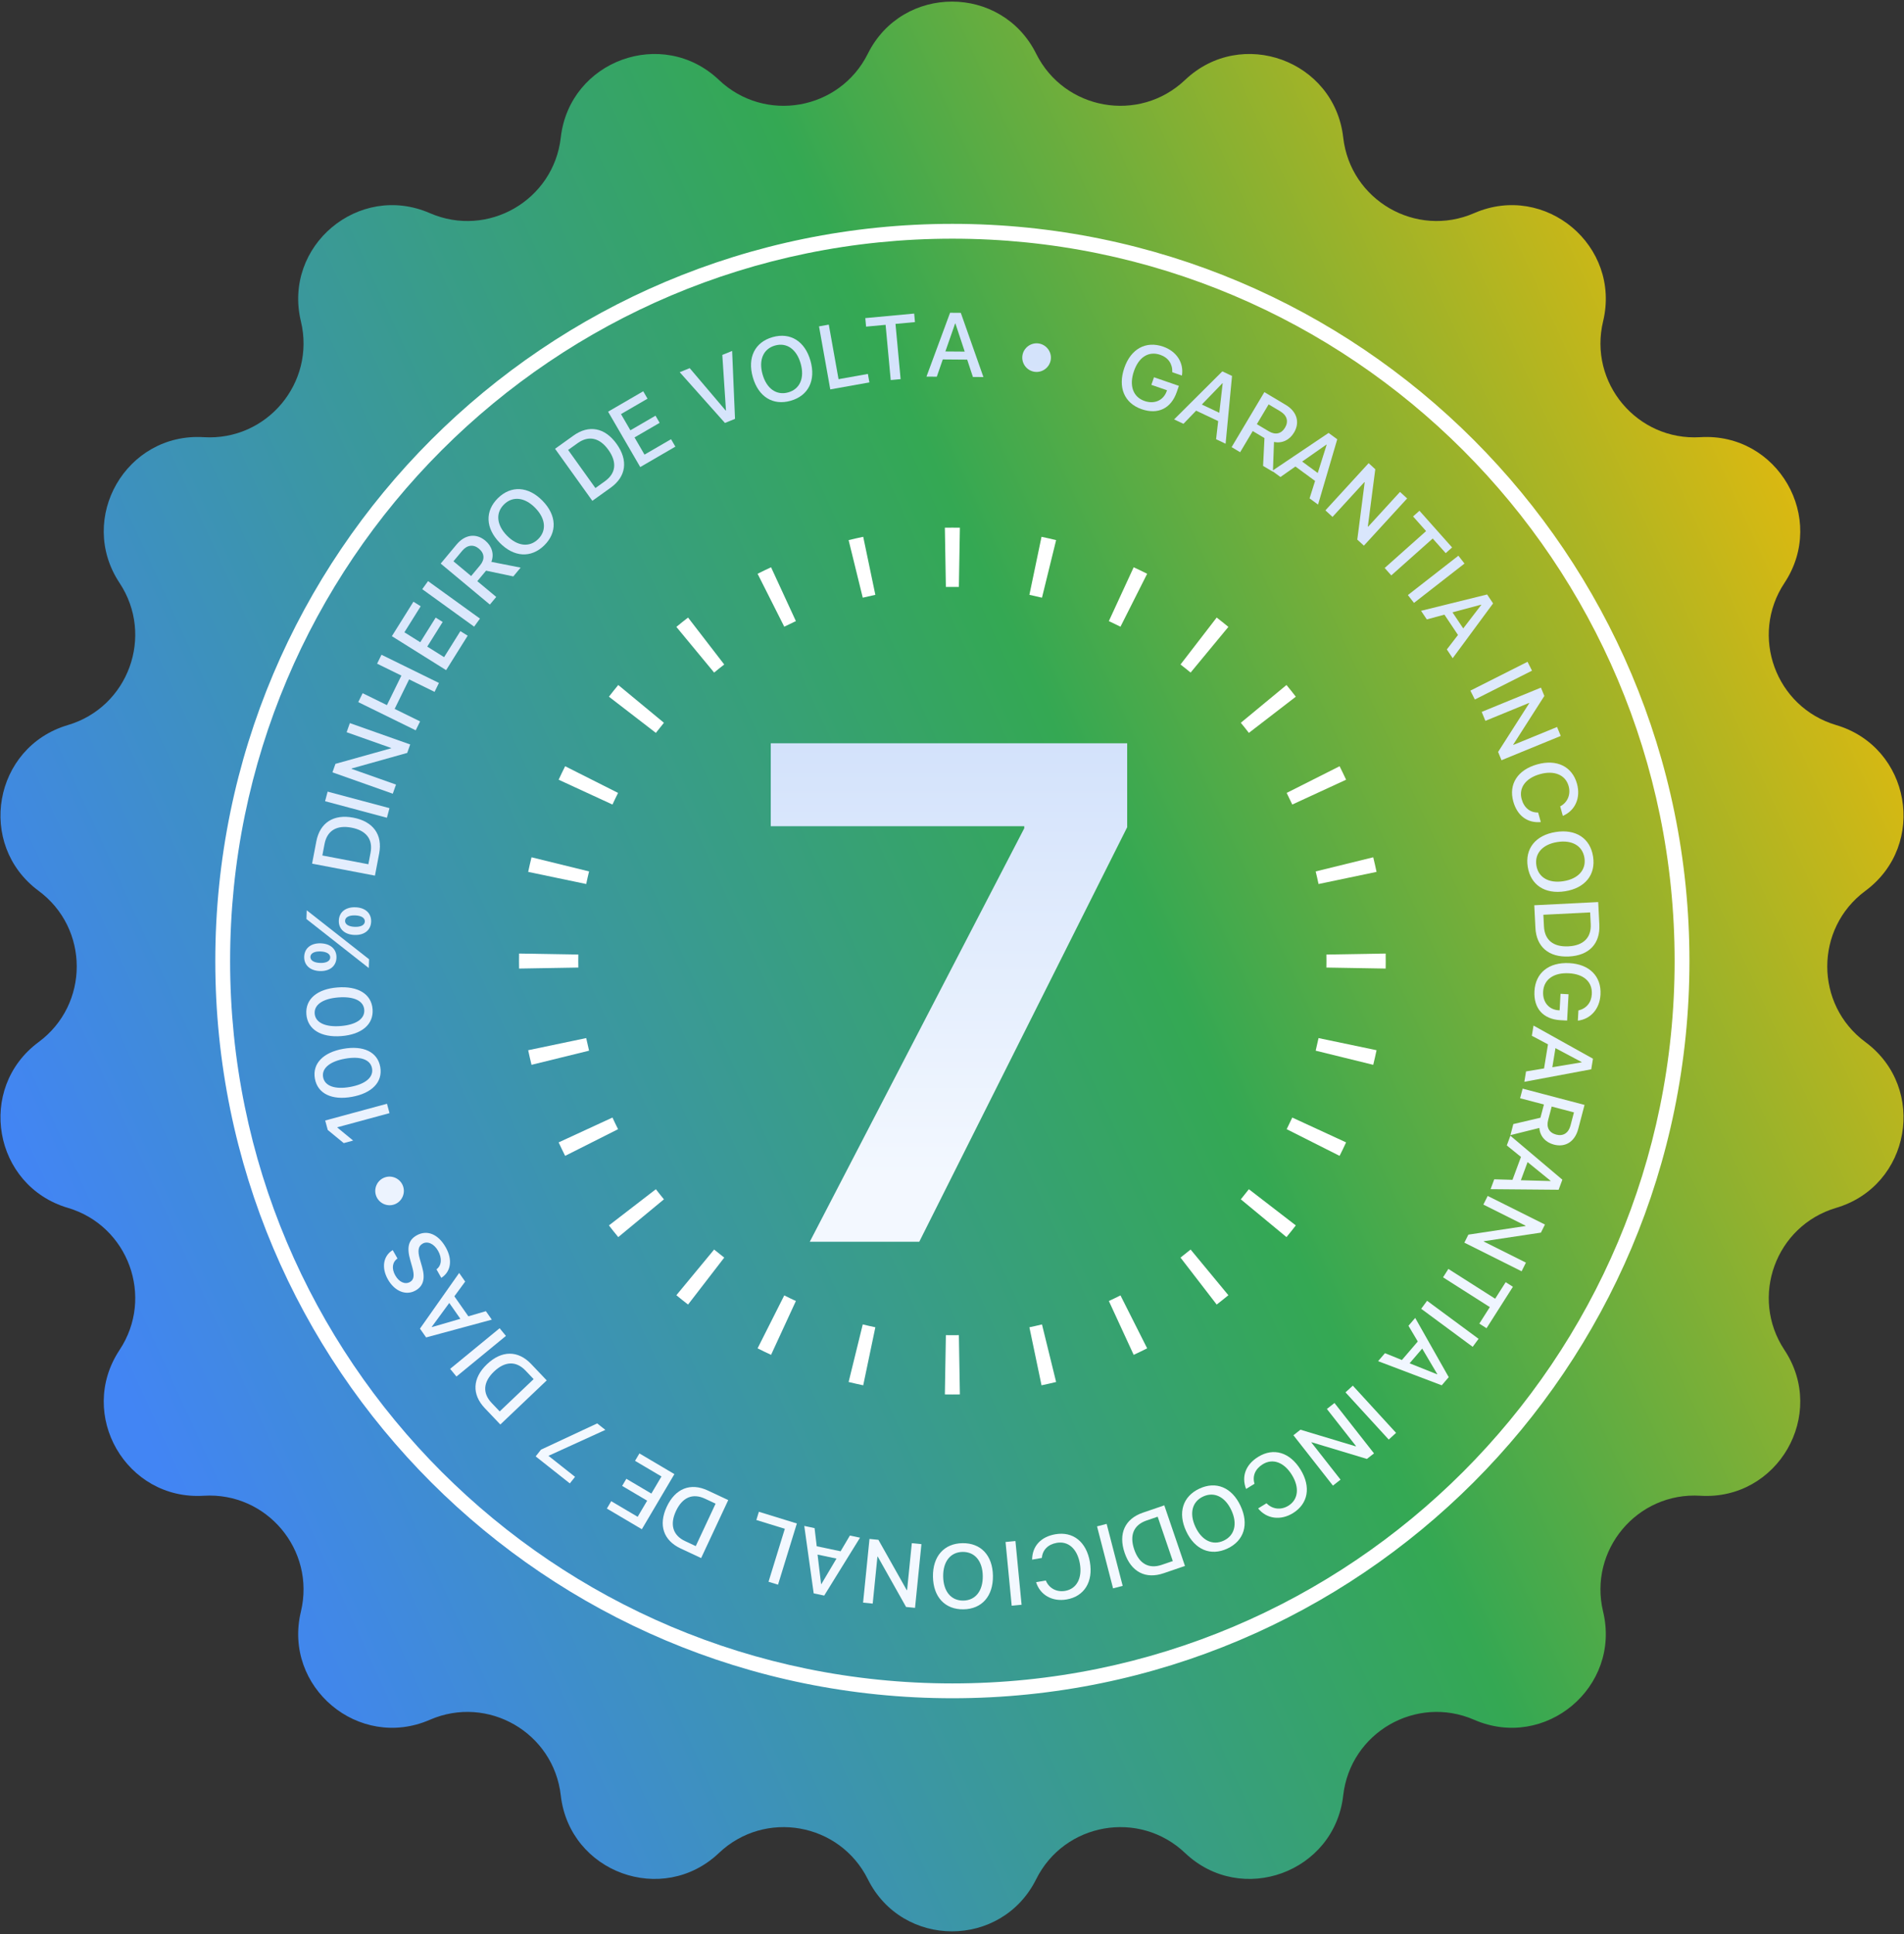 <svg xmlns="http://www.w3.org/2000/svg" width="256" height="260" viewBox="0 0 256 260" fill="none"><rect x="0" y="0" width="256" height="260" fill="#333333" stroke="none"/><path d="M116.685 7.218C121.338 -2.121 134.662 -2.121 139.315 7.218C143.105 14.825 153.172 16.6 159.335 10.748C166.902 3.564 179.423 8.121 180.601 18.488C181.561 26.933 190.413 32.044 198.206 28.653C207.774 24.49 217.981 33.054 215.542 43.199C213.556 51.463 220.127 59.293 228.61 58.772C239.024 58.132 245.686 69.672 239.925 78.371C235.232 85.457 238.728 95.062 246.878 97.474C256.883 100.434 259.197 113.557 250.808 119.761C243.974 124.814 243.974 135.036 250.808 140.089C259.197 146.294 256.883 159.416 246.878 162.376C238.728 164.788 235.232 174.393 239.925 181.479C245.686 190.178 239.024 201.718 228.61 201.078C220.127 200.557 213.556 208.387 215.542 216.651C217.981 226.796 207.774 235.361 198.206 231.197C190.413 227.806 181.561 232.917 180.601 241.362C179.423 251.729 166.902 256.286 159.335 249.102C153.172 243.25 143.105 245.025 139.315 252.632C134.662 261.971 121.338 261.971 116.685 252.632C112.894 245.025 102.828 243.25 96.665 249.102C89.098 256.286 76.577 251.729 75.399 241.362C74.439 232.917 65.587 227.806 57.794 231.197C48.226 235.361 38.019 226.796 40.458 216.651C42.444 208.387 35.873 200.557 27.39 201.078C16.976 201.718 10.314 190.178 16.075 181.479C20.768 174.393 17.272 164.788 9.122 162.376C-0.883 159.416 -3.197 146.294 5.192 140.089C12.026 135.036 12.026 124.814 5.192 119.761C-3.197 113.557 -0.883 100.434 9.122 97.474C17.272 95.062 20.768 85.457 16.075 78.371C10.314 69.672 16.976 58.132 27.39 58.772C35.873 59.293 42.444 51.463 40.458 43.2C38.019 33.054 48.226 24.49 57.794 28.653C65.587 32.044 74.439 26.933 75.399 18.488C76.577 8.121 89.098 3.564 96.665 10.748C102.828 16.6 112.894 14.825 116.685 7.218Z" fill="url(#paint0_linear_136_44)"></path><path fill-rule="evenodd" clip-rule="evenodd" d="M128.05 226.308C181.683 226.308 225.161 182.83 225.161 129.197C225.161 75.564 181.683 32.086 128.05 32.086C74.417 32.086 30.939 75.564 30.939 129.197C30.939 182.83 74.417 226.308 128.05 226.308ZM128.05 228.3C182.783 228.3 227.153 183.93 227.153 129.197C227.153 74.464 182.783 30.094 128.05 30.094C73.317 30.094 28.947 74.464 28.947 129.197C28.947 183.93 73.317 228.3 128.05 228.3Z" fill="white"></path><path fill-rule="evenodd" clip-rule="evenodd" d="M186.308 130.207L178.341 130.072C178.346 129.781 178.348 129.489 178.348 129.197C178.348 128.905 178.346 128.614 178.341 128.323L186.308 128.188C186.314 128.524 186.316 128.86 186.316 129.197C186.316 129.535 186.314 129.871 186.308 130.207ZM185.082 117.21C184.945 116.552 184.796 115.898 184.636 115.248L176.898 117.149C177.036 117.709 177.164 118.273 177.283 118.841L185.082 117.21ZM180.987 104.82L173.752 108.157C173.509 107.631 173.258 107.11 172.998 106.594L180.113 103.008C180.415 103.606 180.706 104.21 180.987 104.82ZM174.227 93.659L167.916 98.523C167.563 98.064 167.201 97.612 166.832 97.165L172.972 92.087C173.4 92.604 173.818 93.128 174.227 93.659ZM165.16 84.275L160.082 90.415C159.635 90.046 159.183 89.684 158.724 89.331L163.588 83.02C164.119 83.429 164.643 83.848 165.16 84.275ZM154.239 77.134L150.653 84.249C150.137 83.989 149.616 83.738 149.09 83.495L152.427 76.26C153.037 76.541 153.641 76.832 154.239 77.134ZM141.999 72.611L140.098 80.349C139.538 80.211 138.974 80.083 138.406 79.964L140.037 72.165C140.695 72.303 141.349 72.451 141.999 72.611ZM129.06 70.939L128.924 78.906C128.633 78.901 128.342 78.899 128.05 78.899C127.758 78.899 127.466 78.901 127.176 78.906L127.04 70.939C127.376 70.933 127.713 70.931 128.05 70.931C128.387 70.931 128.724 70.933 129.06 70.939ZM116.063 72.165L117.694 79.964C117.126 80.083 116.562 80.211 116.001 80.349L114.1 72.611C114.75 72.451 115.404 72.303 116.063 72.165ZM103.672 76.26L107.01 83.495C106.484 83.738 105.963 83.989 105.447 84.249L101.861 77.134C102.459 76.832 103.063 76.541 103.672 76.26ZM92.512 83.02L97.376 89.331C96.917 89.684 96.464 90.046 96.018 90.415L90.94 84.275C91.456 83.848 91.98 83.429 92.512 83.02ZM83.127 92.087L89.268 97.165C88.898 97.612 88.537 98.064 88.183 98.523L81.872 93.659C82.282 93.128 82.7 92.604 83.127 92.087ZM75.986 103.008L83.102 106.594C82.842 107.11 82.59 107.631 82.348 108.157L75.112 104.82C75.394 104.21 75.685 103.606 75.986 103.008ZM71.464 115.248L79.202 117.149C79.064 117.709 78.936 118.273 78.817 118.841L71.017 117.21C71.155 116.552 71.304 115.898 71.464 115.248ZM69.792 128.188C69.786 128.524 69.783 128.86 69.783 129.197C69.783 129.535 69.786 129.871 69.792 130.207L77.759 130.072C77.754 129.781 77.751 129.489 77.751 129.197C77.751 128.905 77.754 128.614 77.759 128.323L69.792 128.188ZM71.017 141.184L78.817 139.553C78.936 140.121 79.064 140.685 79.202 141.246L71.464 143.147C71.304 142.497 71.155 141.843 71.017 141.184ZM75.112 153.575L82.348 150.237C82.59 150.763 82.842 151.284 83.102 151.8L75.986 155.386C75.685 154.788 75.394 154.184 75.112 153.575ZM81.872 164.736L88.183 159.871C88.537 160.33 88.898 160.783 89.268 161.229L83.127 166.307C82.7 165.791 82.282 165.267 81.872 164.736ZM90.94 174.12C91.456 174.547 91.98 174.965 92.512 175.375L97.376 169.064C96.917 168.71 96.464 168.349 96.018 167.98L90.94 174.12ZM101.861 181.261L105.447 174.145C105.963 174.405 106.484 174.657 107.01 174.899L103.672 182.135C103.063 181.854 102.459 181.562 101.861 181.261ZM114.1 185.784L116.001 178.046C116.562 178.183 117.126 178.312 117.694 178.43L116.063 186.23C115.404 186.092 114.75 185.943 114.1 185.784ZM127.04 187.455L127.176 179.488C127.466 179.493 127.758 179.496 128.05 179.496C128.342 179.496 128.633 179.493 128.924 179.488L129.059 187.455C128.724 187.461 128.387 187.464 128.05 187.464C127.713 187.464 127.376 187.461 127.04 187.455ZM140.037 186.23C140.695 186.092 141.349 185.943 141.999 185.784L140.098 178.046C139.538 178.183 138.974 178.312 138.406 178.43L140.037 186.23ZM152.427 182.135L149.09 174.899C149.616 174.657 150.137 174.405 150.653 174.145L154.239 181.261C153.641 181.562 153.037 181.854 152.427 182.135ZM163.588 175.375L158.724 169.064C159.183 168.71 159.635 168.349 160.082 167.98L165.16 174.12C164.643 174.547 164.119 174.965 163.588 175.375ZM172.972 166.307C173.4 165.791 173.818 165.267 174.227 164.736L167.916 159.871C167.563 160.33 167.201 160.783 166.832 161.229L172.972 166.307ZM180.113 155.386L172.998 151.8C173.258 151.284 173.509 150.763 173.752 150.237L180.987 153.575C180.706 154.184 180.415 154.788 180.113 155.386ZM184.636 143.147L176.898 141.246C177.036 140.685 177.164 140.121 177.283 139.553L185.082 141.184C184.945 141.843 184.796 142.497 184.636 143.147Z" fill="white"></path><path d="M108.879 166.93L137.715 111.347V111.068H103.631V99.924H151.553V111.208L123.599 166.93H108.879Z" fill="url(#paint1_linear_136_44)"></path><path fill-rule="evenodd" clip-rule="evenodd" d="M130.042 48.346L130.811 50.678L132.225 50.689L129.184 42.057L127.741 42.046L124.567 50.63L125.957 50.641L126.762 48.32L130.042 48.346ZM127.11 47.249L128.422 43.483L128.457 43.483L129.71 47.269L127.11 47.249Z" fill="url(#paint2_linear_136_44)"></path><path d="M121.091 50.969L119.761 51.092L119.072 43.667L116.447 43.911L116.341 42.764L122.914 42.154L123.021 43.3L120.402 43.544L121.091 50.969Z" fill="url(#paint3_linear_136_44)"></path><path d="M116.894 51.408L116.69 50.269L112.745 50.974L111.434 43.64L110.119 43.875L111.634 52.349L116.894 51.408Z" fill="url(#paint4_linear_136_44)"></path><path fill-rule="evenodd" clip-rule="evenodd" d="M103.882 45.32C106.263 44.646 108.228 45.869 108.973 48.503C109.719 51.138 108.687 53.204 106.305 53.878C103.918 54.555 101.962 53.336 101.216 50.701C100.47 48.067 101.495 45.997 103.882 45.32ZM104.202 46.451C102.63 46.897 101.982 48.395 102.53 50.329C103.076 52.258 104.413 53.193 105.985 52.748C107.557 52.302 108.2 50.806 107.654 48.877C107.106 46.943 105.775 46.006 104.202 46.451Z" fill="url(#paint5_linear_136_44)"></path><path d="M97.471 56.859L98.825 56.31L98.438 47.178L97.117 47.714L97.608 55.181L97.575 55.195L92.734 49.491L91.391 50.036L97.471 56.859Z" fill="url(#paint6_linear_136_44)"></path><path d="M90.225 59.043L90.806 60.044L86.083 62.788L81.76 55.344L86.484 52.6L87.062 53.595L83.494 55.669L84.758 57.846L88.135 55.883L88.692 56.843L85.315 58.805L86.657 61.116L90.225 59.043Z" fill="url(#paint7_linear_136_44)"></path><path fill-rule="evenodd" clip-rule="evenodd" d="M77.099 58.562L74.631 60.331L79.643 67.329L82.11 65.561C84.195 64.067 84.491 61.888 82.907 59.677C81.327 57.47 79.179 57.072 77.099 58.562ZM80.055 65.61L76.388 60.488L77.668 59.571C79.146 58.512 80.623 58.833 81.804 60.482C82.988 62.136 82.818 63.63 81.335 64.693L80.055 65.61Z" fill="url(#paint8_linear_136_44)"></path><path fill-rule="evenodd" clip-rule="evenodd" d="M66.955 66.961C68.724 65.23 71.034 65.364 72.948 67.322C74.862 69.279 74.942 71.587 73.174 73.319C71.4 75.054 69.099 74.919 67.185 72.962C65.27 71.005 65.182 68.697 66.955 66.961ZM67.777 67.801C66.609 68.944 66.755 70.57 68.161 72.007C69.562 73.439 71.184 73.622 72.352 72.479C73.52 71.335 73.369 69.714 71.968 68.281C70.562 66.844 68.945 66.658 67.777 67.801Z" fill="url(#paint9_linear_136_44)"></path><path fill-rule="evenodd" clip-rule="evenodd" d="M66.72 80.248L64.177 78.129L65.352 76.717L69.018 77.489L70.002 76.306L66.066 75.534C66.468 74.502 66.141 73.422 65.247 72.677C64.014 71.65 62.52 71.842 61.386 73.203L59.253 75.765L65.865 81.275L66.72 80.248ZM63.347 77.438L60.969 75.456L62.145 74.045C62.805 73.252 63.655 73.144 64.393 73.759C65.149 74.389 65.206 75.206 64.546 75.999L63.347 77.438Z" fill="url(#paint10_linear_136_44)"></path><path d="M64.531 83.159L63.749 84.243L56.772 79.204L57.553 78.121L64.531 83.159Z" fill="url(#paint11_linear_136_44)"></path><path d="M62.881 85.459L61.901 84.844L59.711 88.344L57.446 86.925L59.519 83.614L58.579 83.025L56.506 86.337L54.373 85.001L56.563 81.502L55.587 80.891L52.689 85.523L59.983 90.09L62.881 85.459Z" fill="url(#paint12_linear_136_44)"></path><path d="M59.017 91.811L58.429 93.01L55.008 91.332L53.062 95.301L56.483 96.979L55.895 98.179L48.169 94.388L48.757 93.189L52.023 94.791L53.969 90.822L50.703 89.22L51.291 88.02L59.017 91.811Z" fill="url(#paint13_linear_136_44)"></path><path d="M52.811 106.7L53.244 105.474L47.268 103.359L47.286 103.308L54.751 101.217L55.153 100.081L47.04 97.209L46.606 98.435L52.588 100.553L52.572 100.598L45.102 102.687L44.698 103.828L52.811 106.7Z" fill="url(#paint14_linear_136_44)"></path><path d="M52.367 108.641L52.022 109.932L43.708 107.712L44.052 106.421L52.367 108.641Z" fill="url(#paint15_linear_136_44)"></path><path fill-rule="evenodd" clip-rule="evenodd" d="M42.529 113.119L41.961 116.102L50.414 117.714L50.982 114.732C51.463 112.212 50.176 110.43 47.504 109.92C44.839 109.412 43.009 110.605 42.529 113.119ZM49.528 116.185L43.342 115.005L43.636 113.458C43.977 111.67 45.269 110.884 47.26 111.264C49.258 111.645 50.164 112.845 49.822 114.638L49.528 116.185Z" fill="url(#paint16_linear_136_44)"></path><path fill-rule="evenodd" clip-rule="evenodd" d="M43.134 126.815C44.458 126.861 45.278 127.624 45.239 128.751C45.2 129.884 44.328 130.587 43.005 130.541C41.682 130.495 40.861 129.733 40.9 128.6C40.939 127.473 41.811 126.769 43.134 126.815ZM44.399 128.722C44.415 128.251 43.919 127.935 43.09 127.906C42.268 127.877 41.751 128.158 41.735 128.629C41.718 129.106 42.214 129.422 43.037 129.45C43.865 129.479 44.382 129.199 44.399 128.722Z" fill="url(#paint17_linear_136_44)"></path><path d="M49.624 128.957L49.583 130.137L41.201 123.549L41.242 122.374L49.624 128.957Z" fill="url(#paint18_linear_136_44)"></path><path fill-rule="evenodd" clip-rule="evenodd" d="M47.796 121.969C49.119 122.015 49.94 122.772 49.901 123.905C49.861 125.037 48.99 125.735 47.667 125.689C46.338 125.643 45.517 124.886 45.556 123.754C45.595 122.621 46.467 121.923 47.796 121.969ZM49.054 123.875C49.071 123.398 48.581 123.089 47.752 123.06C46.924 123.031 46.413 123.306 46.396 123.783C46.38 124.26 46.87 124.569 47.699 124.598C48.527 124.627 49.038 124.352 49.054 123.875Z" fill="url(#paint19_linear_136_44)"></path><path d="M209.829 137.15C207.501 137.024 206.188 135.573 206.314 133.243C206.447 130.783 208.251 129.328 211.008 129.477C213.718 129.623 215.326 131.258 215.193 133.706C215.09 135.618 213.88 137.004 212.149 137.209L212.223 135.839C213.306 135.575 213.965 134.769 214.026 133.649C214.115 132.005 212.965 130.951 210.947 130.841C208.892 130.73 207.569 131.68 207.48 133.318C207.405 134.712 208.246 135.726 209.549 135.814L209.698 135.822L209.818 133.6L210.896 133.659L210.704 137.197L209.829 137.15Z" fill="url(#paint20_linear_136_44)"></path><path fill-rule="evenodd" clip-rule="evenodd" d="M205.182 144.036L207.604 143.633L208.132 140.395L205.963 139.243L206.187 137.871L214.18 142.325L213.948 143.75L204.954 145.431L205.182 144.036ZM212.656 142.777L209.137 140.903L208.718 143.471L212.65 142.813L212.656 142.777Z" fill="url(#paint21_linear_136_44)"></path><path fill-rule="evenodd" clip-rule="evenodd" d="M204.385 147.64L207.586 148.482L207.119 150.259L203.472 151.113L203.081 152.602L206.974 151.633C207.047 152.738 207.801 153.578 208.926 153.873C210.477 154.281 211.75 153.475 212.2 151.761L213.048 148.536L204.725 146.348L204.385 147.64ZM208.63 148.756L211.624 149.543L211.157 151.32C210.894 152.318 210.17 152.776 209.241 152.531C208.29 152.281 207.892 151.566 208.154 150.568L208.63 148.756Z" fill="url(#paint22_linear_136_44)"></path><path fill-rule="evenodd" clip-rule="evenodd" d="M200.906 158.537L203.361 158.607L204.501 155.531L202.595 153.984L203.078 152.681L210.065 158.589L209.564 159.942L200.415 159.862L200.906 158.537ZM208.483 158.739L205.39 156.224L204.485 158.662L208.471 158.773L208.483 158.739Z" fill="url(#paint23_linear_136_44)"></path><path d="M200.026 160.774L199.445 161.937L205.116 164.772L205.092 164.82L197.427 165.977L196.888 167.055L204.586 170.902L205.167 169.739L199.491 166.902L199.513 166.859L207.183 165.705L207.724 164.621L200.026 160.774Z" fill="url(#paint24_linear_136_44)"></path><path d="M194.023 171.715L194.74 170.588L201.03 174.591L202.445 172.366L203.416 172.984L199.872 178.556L198.901 177.938L200.313 175.718L194.023 171.715Z" fill="url(#paint25_linear_136_44)"></path><path d="M191.878 174.868L191.085 175.943L198.007 181.058L198.8 179.983L191.878 174.868Z" fill="url(#paint26_linear_136_44)"></path><path fill-rule="evenodd" clip-rule="evenodd" d="M186.213 181.912L188.491 182.83L190.626 180.339L189.374 178.227L190.279 177.172L194.787 185.136L193.847 186.232L185.293 182.985L186.213 181.912ZM193.25 184.729L191.22 181.297L189.527 183.271L193.227 184.756L193.25 184.729Z" fill="url(#paint27_linear_136_44)"></path><path d="M181.892 186.277L180.907 187.18L186.721 193.527L187.706 192.624L181.892 186.277Z" fill="url(#paint28_linear_136_44)"></path><path d="M178.404 189.412L179.426 188.61L184.739 195.382L183.787 196.129L176.36 193.891L176.323 193.92L180.24 198.913L179.217 199.716L173.905 192.944L174.852 192.2L182.275 194.434L182.317 194.401L178.404 189.412Z" fill="url(#paint29_linear_136_44)"></path><path d="M174.865 197.566C173.427 195.229 171.233 194.577 169.176 195.844C167.49 196.882 166.89 198.478 167.542 200.164L168.675 199.467C168.359 198.442 168.763 197.471 169.784 196.843C171.129 196.014 172.649 196.57 173.702 198.282C174.747 199.979 174.556 201.602 173.226 202.422C172.23 203.035 171.07 202.902 170.288 202.088L169.161 202.782C170.295 204.192 172.178 204.441 173.839 203.418C175.885 202.157 176.294 199.887 174.865 197.566Z" fill="url(#paint30_linear_136_44)"></path><path fill-rule="evenodd" clip-rule="evenodd" d="M165.027 208.179C162.785 209.228 160.65 208.336 159.491 205.856C158.331 203.375 159.019 201.17 161.261 200.122C163.508 199.07 165.635 199.959 166.795 202.439C167.954 204.92 167.275 207.128 165.027 208.179ZM164.53 207.114C166.01 206.422 166.409 204.839 165.558 203.018C164.709 201.202 163.239 200.494 161.759 201.186C160.278 201.879 159.885 203.459 160.733 205.275C161.585 207.096 163.05 207.807 164.53 207.114Z" fill="url(#paint31_linear_136_44)"></path><path fill-rule="evenodd" clip-rule="evenodd" d="M156.451 211.497L159.324 210.516L156.544 202.369L153.672 203.35C151.245 204.179 150.333 206.179 151.211 208.754C152.088 211.322 154.03 212.324 156.451 211.497ZM155.654 203.896L157.688 209.858L156.198 210.367C154.477 210.955 153.155 210.221 152.5 208.301C151.843 206.376 152.437 204.994 154.164 204.405L155.654 203.896Z" fill="url(#paint32_linear_136_44)"></path><path d="M147.5 205.195L148.793 204.86L150.949 213.194L149.656 213.529L147.5 205.195Z" fill="url(#paint33_linear_136_44)"></path><path d="M146.537 209.962C146.064 207.259 144.266 205.841 141.887 206.257C139.937 206.599 138.789 207.859 138.772 209.667L140.082 209.438C140.168 208.369 140.902 207.617 142.083 207.41C143.64 207.138 144.845 208.217 145.192 210.197C145.535 212.16 144.757 213.598 143.218 213.867C142.067 214.069 141.038 213.516 140.613 212.47L139.308 212.698C139.841 214.428 141.499 215.355 143.419 215.019C145.787 214.605 147.007 212.647 146.537 209.962Z" fill="url(#paint34_linear_136_44)"></path><path d="M135.199 207.294L136.529 207.165L137.357 215.733L136.027 215.862L135.199 207.294Z" fill="url(#paint35_linear_136_44)"></path><path fill-rule="evenodd" clip-rule="evenodd" d="M125.441 211.96C125.483 214.698 127.066 216.385 129.541 216.347C132.021 216.309 133.545 214.573 133.503 211.835C133.461 209.097 131.884 207.415 129.403 207.454C126.929 207.492 125.399 209.222 125.441 211.96ZM132.137 211.856C132.169 213.866 131.156 215.147 129.523 215.172C127.889 215.197 126.844 213.949 126.813 211.938C126.782 209.934 127.788 208.654 129.422 208.629C131.055 208.603 132.107 209.852 132.137 211.856Z" fill="url(#paint36_linear_136_44)"></path><path d="M122.597 207.454L123.89 207.584L123.029 216.149L121.825 216.028L118.021 209.266L117.974 209.261L117.339 215.577L116.045 215.447L116.906 206.882L118.105 207.002L121.909 213.758L121.962 213.764L122.597 207.454Z" fill="url(#paint37_linear_136_44)"></path><path fill-rule="evenodd" clip-rule="evenodd" d="M109.812 207.868L109.521 205.429L108.138 205.137L109.405 214.201L110.817 214.499L115.631 206.716L114.271 206.429L113.021 208.544L109.812 207.868ZM112.468 209.524L110.435 212.955L110.4 212.948L109.923 208.988L112.468 209.524Z" fill="url(#paint38_linear_136_44)"></path><path d="M101.694 204.339L102.034 203.233L107.141 204.806L104.608 213.033L103.332 212.64L105.524 205.519L101.694 204.339Z" fill="url(#paint39_linear_136_44)"></path><path fill-rule="evenodd" clip-rule="evenodd" d="M91.52 208.17L94.27 209.457L97.915 201.659L95.166 200.373C92.843 199.286 90.799 200.095 89.647 202.559C88.498 205.018 89.203 207.086 91.52 208.17ZM96.215 202.141L93.548 207.848L92.121 207.18C90.474 206.41 90.03 204.964 90.889 203.127C91.751 201.284 93.136 200.701 94.789 201.474L96.215 202.141Z" fill="url(#paint40_linear_136_44)"></path><path d="M85.384 196.386L85.973 195.389L90.676 198.169L86.299 205.58L81.596 202.801L82.181 201.81L85.734 203.909L87.014 201.742L83.651 199.754L84.215 198.799L87.579 200.786L88.937 198.485L85.384 196.386Z" fill="url(#paint41_linear_136_44)"></path><path d="M73.774 195.697L81.392 192.224L80.293 191.354L72.74 194.879L72.023 195.787L76.617 199.42L77.316 198.536L73.756 195.72L73.774 195.697Z" fill="url(#paint42_linear_136_44)"></path><path fill-rule="evenodd" clip-rule="evenodd" d="M67.271 191.501L65.18 189.3C63.417 187.445 63.515 185.262 65.482 183.392C67.453 181.518 69.651 181.511 71.418 183.37L73.509 185.571L67.271 191.501ZM67.185 189.74L71.75 185.4L70.665 184.258C69.408 182.935 67.906 182.973 66.431 184.374C64.962 185.771 64.847 187.279 66.1 188.598L67.185 189.74Z" fill="url(#paint43_linear_136_44)"></path><path d="M68.023 179.591L67.176 178.558L60.524 184.019L61.371 185.052L68.023 179.591Z" fill="url(#paint44_linear_136_44)"></path><path fill-rule="evenodd" clip-rule="evenodd" d="M62.545 172.287L61.091 174.267L62.972 176.955L65.329 176.266L66.126 177.405L57.294 179.794L56.466 178.611L61.735 171.129L62.545 172.287ZM58.069 178.406L61.898 177.292L60.407 175.161L58.049 178.377L58.069 178.406Z" fill="url(#paint45_linear_136_44)"></path><path d="M58.686 170.64L59.335 171.787C60.648 170.947 60.87 169.341 59.93 167.68C58.925 165.904 57.416 165.285 56.015 166.078C54.92 166.699 54.664 167.687 55.17 169.429L55.435 170.369C55.743 171.47 55.655 172.041 55.126 172.341C54.461 172.717 53.655 172.358 53.144 171.455C52.633 170.551 52.734 169.678 53.443 169.187L52.803 168.055C51.531 168.824 51.258 170.411 52.154 171.994C53.059 173.593 54.584 174.217 55.876 173.485C56.919 172.895 57.202 171.892 56.755 170.328L56.439 169.225C56.128 168.119 56.244 167.512 56.825 167.183C57.495 166.804 58.367 167.207 58.902 168.152C59.46 169.139 59.381 170.136 58.686 170.64Z" fill="url(#paint46_linear_136_44)"></path><path d="M54.16 159.376C54.556 160.355 54.082 161.487 53.098 161.886C52.12 162.283 50.992 161.801 50.595 160.822C50.198 159.844 50.673 158.712 51.651 158.315C52.635 157.916 53.763 158.398 54.16 159.376Z" fill="url(#paint47_linear_136_44)"></path><path d="M45.343 151.547L52.371 149.642L52.029 148.381L43.724 150.633L44.068 151.905L46.215 153.672L47.481 153.329L45.351 151.576L45.343 151.547Z" fill="url(#paint48_linear_136_44)"></path><path fill-rule="evenodd" clip-rule="evenodd" d="M51.127 143.432C51.49 145.464 50.003 146.972 47.303 147.455C44.62 147.935 42.7 147.024 42.339 145.004C41.977 142.978 43.459 141.477 46.142 140.997C48.842 140.514 50.764 141.4 51.127 143.432ZM50.023 143.629C49.807 142.42 48.434 141.956 46.385 142.323C44.365 142.684 43.228 143.609 43.443 144.807C43.657 146.005 45.051 146.483 47.064 146.122C49.107 145.757 50.24 144.839 50.023 143.629Z" fill="url(#paint49_linear_136_44)"></path><path fill-rule="evenodd" clip-rule="evenodd" d="M45.888 139.286C48.623 139.074 50.253 137.722 50.094 135.664C49.935 133.606 48.111 132.532 45.376 132.744C42.659 132.954 41.035 134.3 41.193 136.352C41.351 138.398 43.171 139.496 45.888 139.286ZM45.486 134.087C47.561 133.927 48.882 134.525 48.976 135.75C49.071 136.975 47.853 137.776 45.784 137.936C43.744 138.093 42.405 137.479 42.311 136.266C42.217 135.052 43.441 134.246 45.486 134.087Z" fill="url(#paint50_linear_136_44)"></path><path d="M139.101 49.982C138.056 49.832 137.317 48.852 137.468 47.801C137.617 46.756 138.602 46.023 139.647 46.173C140.692 46.323 141.431 47.303 141.281 48.348C141.13 49.399 140.146 50.132 139.101 49.982Z" fill="url(#paint51_linear_136_44)"></path><path d="M153.498 55.009C155.702 55.771 157.458 54.907 158.22 52.702L158.506 51.873L155.158 50.716L154.805 51.737L156.908 52.464L156.859 52.605C156.416 53.834 155.21 54.364 153.891 53.908C152.341 53.372 151.792 51.838 152.464 49.893C153.124 47.981 154.453 47.166 156.009 47.703C157.069 48.07 157.663 48.925 157.619 50.039L158.915 50.488C159.194 48.766 158.194 47.222 156.385 46.596C154.068 45.796 152.055 46.892 151.169 49.458C150.268 52.069 151.17 54.205 153.498 55.009Z" fill="url(#paint52_linear_136_44)"></path><path fill-rule="evenodd" clip-rule="evenodd" d="M163.509 59.048L163.79 56.608L160.824 55.207L159.119 56.975L157.863 56.382L164.347 49.924L165.652 50.541L164.787 59.652L163.509 59.048ZM164.361 51.514L161.59 54.382L163.941 55.492L164.394 51.53L164.361 51.514Z" fill="url(#paint53_linear_136_44)"></path><path fill-rule="evenodd" clip-rule="evenodd" d="M166.742 60.794L168.435 57.95L170.013 58.89L169.826 62.632L171.148 63.42L171.149 63.384L172.162 64.126L174.172 62.715L176.817 64.655L176.077 66.997L177.217 67.833L179.798 59.053L178.634 58.199L171.155 63.228L171.294 59.41C172.375 59.645 173.39 59.153 173.986 58.153C174.807 56.775 174.384 55.328 172.862 54.422L169.998 52.715L165.594 60.11L166.742 60.794ZM168.988 57.022L170.572 54.362L172.15 55.303C173.036 55.831 173.275 56.654 172.784 57.479C172.28 58.325 171.483 58.509 170.597 57.981L168.988 57.022ZM178.346 59.763L175.08 62.05L177.177 63.588L178.375 59.784L178.346 59.763Z" fill="url(#paint54_linear_136_44)"></path><path d="M178.205 68.61L179.164 69.489L183.446 64.814L183.486 64.85L182.492 72.54L183.38 73.354L189.194 67.008L188.235 66.129L183.949 70.809L183.913 70.776L184.912 63.082L184.019 62.264L178.205 68.61Z" fill="url(#paint55_linear_136_44)"></path><path d="M187.064 77.353L186.175 76.355L191.744 71.397L189.992 69.428L190.851 68.662L195.24 73.595L194.381 74.361L192.632 72.395L187.064 77.353Z" fill="url(#paint56_linear_136_44)"></path><path d="M189.296 79.997L190.117 81.051L196.906 75.761L196.085 74.707L189.296 79.997Z" fill="url(#paint57_linear_136_44)"></path><path fill-rule="evenodd" clip-rule="evenodd" d="M194.534 87.307L196.032 85.361L194.21 82.632L191.839 83.269L191.067 82.113L199.95 79.918L200.751 81.118L195.319 88.483L194.534 87.307ZM199.143 81.288L195.292 82.318L196.736 84.481L199.163 81.318L199.143 81.288Z" fill="url(#paint58_linear_136_44)"></path><path d="M197.698 92.844L198.3 94.037L205.984 90.161L205.382 88.968L197.698 92.844Z" fill="url(#paint59_linear_136_44)"></path><path d="M199.715 96.906L199.222 95.702L207.185 92.438L207.644 93.559L203.464 100.094L203.482 100.139L209.353 97.732L209.846 98.935L201.883 102.199L201.427 101.084L205.601 94.551L205.581 94.501L199.715 96.906Z" fill="url(#paint60_linear_136_44)"></path><path d="M206.692 102.755C204.05 103.492 202.818 105.422 203.467 107.749C203.999 109.657 205.367 110.675 207.167 110.513L206.809 109.231C205.738 109.252 204.917 108.596 204.595 107.441C204.17 105.918 205.124 104.611 207.059 104.07C208.978 103.535 210.486 104.167 210.906 105.672C211.22 106.798 210.772 107.877 209.773 108.404L210.129 109.679C211.797 108.978 212.556 107.237 212.031 105.358C211.385 103.042 209.317 102.022 206.692 102.755Z" fill="url(#paint61_linear_136_44)"></path><path fill-rule="evenodd" clip-rule="evenodd" d="M214.193 115.133C214.582 117.578 213.137 119.385 210.433 119.815C207.73 120.246 205.801 118.976 205.412 116.531C205.022 114.08 206.463 112.28 209.166 111.85C211.869 111.419 213.803 112.682 214.193 115.133ZM213.033 115.318C212.776 113.703 211.365 112.883 209.381 113.199C207.402 113.514 206.315 114.732 206.572 116.346C206.829 117.961 208.239 118.775 210.218 118.46C212.202 118.144 213.29 116.932 213.033 115.318Z" fill="url(#paint62_linear_136_44)"></path><path fill-rule="evenodd" clip-rule="evenodd" d="M215.037 124.298L214.884 121.266L206.29 121.697L206.442 124.73C206.571 127.292 208.242 128.719 210.958 128.583C213.668 128.447 215.165 126.854 215.037 124.298ZM207.512 122.974L213.802 122.658L213.881 124.231C213.972 126.048 212.903 127.117 210.878 127.219C208.847 127.321 207.683 126.37 207.591 124.547L207.512 122.974Z" fill="url(#paint63_linear_136_44)"></path><defs><linearGradient id="paint0_linear_136_44" x1="0.062" y1="150.611" x2="249.919" y2="36.244" gradientUnits="userSpaceOnUse"><stop stop-color="#4285F4"></stop><stop offset="0.549" stop-color="#34A853"></stop><stop offset="1" stop-color="#FBBC04"></stop></linearGradient><linearGradient id="paint1_linear_136_44" x1="127.592" y1="99.924" x2="127.592" y2="166.93" gradientUnits="userSpaceOnUse"><stop stop-color="#D3E2FB"></stop><stop offset="0.87" stop-color="#F3F8FF"></stop></linearGradient><linearGradient id="paint2_linear_136_44" x1="128.05" y1="42.046" x2="128.05" y2="216.348" gradientUnits="userSpaceOnUse"><stop stop-color="#D3E2FB"></stop><stop offset="0.87" stop-color="#F3F8FF"></stop></linearGradient><linearGradient id="paint3_linear_136_44" x1="128.05" y1="42.046" x2="128.05" y2="216.348" gradientUnits="userSpaceOnUse"><stop stop-color="#D3E2FB"></stop><stop offset="0.87" stop-color="#F3F8FF"></stop></linearGradient><linearGradient id="paint4_linear_136_44" x1="128.05" y1="42.046" x2="128.05" y2="216.348" gradientUnits="userSpaceOnUse"><stop stop-color="#D3E2FB"></stop><stop offset="0.87" stop-color="#F3F8FF"></stop></linearGradient><linearGradient id="paint5_linear_136_44" x1="128.05" y1="42.046" x2="128.05" y2="216.348" gradientUnits="userSpaceOnUse"><stop stop-color="#D3E2FB"></stop><stop offset="0.87" stop-color="#F3F8FF"></stop></linearGradient><linearGradient id="paint6_linear_136_44" x1="128.05" y1="42.046" x2="128.05" y2="216.348" gradientUnits="userSpaceOnUse"><stop stop-color="#D3E2FB"></stop><stop offset="0.87" stop-color="#F3F8FF"></stop></linearGradient><linearGradient id="paint7_linear_136_44" x1="128.05" y1="42.046" x2="128.05" y2="216.348" gradientUnits="userSpaceOnUse"><stop stop-color="#D3E2FB"></stop><stop offset="0.87" stop-color="#F3F8FF"></stop></linearGradient><linearGradient id="paint8_linear_136_44" x1="128.05" y1="42.046" x2="128.05" y2="216.348" gradientUnits="userSpaceOnUse"><stop stop-color="#D3E2FB"></stop><stop offset="0.87" stop-color="#F3F8FF"></stop></linearGradient><linearGradient id="paint9_linear_136_44" x1="128.05" y1="42.046" x2="128.05" y2="216.348" gradientUnits="userSpaceOnUse"><stop stop-color="#D3E2FB"></stop><stop offset="0.87" stop-color="#F3F8FF"></stop></linearGradient><linearGradient id="paint10_linear_136_44" x1="128.05" y1="42.046" x2="128.05" y2="216.348" gradientUnits="userSpaceOnUse"><stop stop-color="#D3E2FB"></stop><stop offset="0.87" stop-color="#F3F8FF"></stop></linearGradient><linearGradient id="paint11_linear_136_44" x1="128.05" y1="42.046" x2="128.05" y2="216.348" gradientUnits="userSpaceOnUse"><stop stop-color="#D3E2FB"></stop><stop offset="0.87" stop-color="#F3F8FF"></stop></linearGradient><linearGradient id="paint12_linear_136_44" x1="128.05" y1="42.046" x2="128.05" y2="216.348" gradientUnits="userSpaceOnUse"><stop stop-color="#D3E2FB"></stop><stop offset="0.87" stop-color="#F3F8FF"></stop></linearGradient><linearGradient id="paint13_linear_136_44" x1="128.05" y1="42.046" x2="128.05" y2="216.348" gradientUnits="userSpaceOnUse"><stop stop-color="#D3E2FB"></stop><stop offset="0.87" stop-color="#F3F8FF"></stop></linearGradient><linearGradient id="paint14_linear_136_44" x1="128.05" y1="42.046" x2="128.05" y2="216.348" gradientUnits="userSpaceOnUse"><stop stop-color="#D3E2FB"></stop><stop offset="0.87" stop-color="#F3F8FF"></stop></linearGradient><linearGradient id="paint15_linear_136_44" x1="128.05" y1="42.046" x2="128.05" y2="216.348" gradientUnits="userSpaceOnUse"><stop stop-color="#D3E2FB"></stop><stop offset="0.87" stop-color="#F3F8FF"></stop></linearGradient><linearGradient id="paint16_linear_136_44" x1="128.05" y1="42.046" x2="128.05" y2="216.348" gradientUnits="userSpaceOnUse"><stop stop-color="#D3E2FB"></stop><stop offset="0.87" stop-color="#F3F8FF"></stop></linearGradient><linearGradient id="paint17_linear_136_44" x1="128.05" y1="42.046" x2="128.05" y2="216.348" gradientUnits="userSpaceOnUse"><stop stop-color="#D3E2FB"></stop><stop offset="0.87" stop-color="#F3F8FF"></stop></linearGradient><linearGradient id="paint18_linear_136_44" x1="128.05" y1="42.046" x2="128.05" y2="216.348" gradientUnits="userSpaceOnUse"><stop stop-color="#D3E2FB"></stop><stop offset="0.87" stop-color="#F3F8FF"></stop></linearGradient><linearGradient id="paint19_linear_136_44" x1="128.05" y1="42.046" x2="128.05" y2="216.348" gradientUnits="userSpaceOnUse"><stop stop-color="#D3E2FB"></stop><stop offset="0.87" stop-color="#F3F8FF"></stop></linearGradient><linearGradient id="paint20_linear_136_44" x1="128.05" y1="42.046" x2="128.05" y2="216.348" gradientUnits="userSpaceOnUse"><stop stop-color="#D3E2FB"></stop><stop offset="0.87" stop-color="#F3F8FF"></stop></linearGradient><linearGradient id="paint21_linear_136_44" x1="128.05" y1="42.046" x2="128.05" y2="216.348" gradientUnits="userSpaceOnUse"><stop stop-color="#D3E2FB"></stop><stop offset="0.87" stop-color="#F3F8FF"></stop></linearGradient><linearGradient id="paint22_linear_136_44" x1="128.05" y1="42.046" x2="128.05" y2="216.348" gradientUnits="userSpaceOnUse"><stop stop-color="#D3E2FB"></stop><stop offset="0.87" stop-color="#F3F8FF"></stop></linearGradient><linearGradient id="paint23_linear_136_44" x1="128.05" y1="42.046" x2="128.05" y2="216.348" gradientUnits="userSpaceOnUse"><stop stop-color="#D3E2FB"></stop><stop offset="0.87" stop-color="#F3F8FF"></stop></linearGradient><linearGradient id="paint24_linear_136_44" x1="128.05" y1="42.046" x2="128.05" y2="216.348" gradientUnits="userSpaceOnUse"><stop stop-color="#D3E2FB"></stop><stop offset="0.87" stop-color="#F3F8FF"></stop></linearGradient><linearGradient id="paint25_linear_136_44" x1="128.05" y1="42.046" x2="128.05" y2="216.348" gradientUnits="userSpaceOnUse"><stop stop-color="#D3E2FB"></stop><stop offset="0.87" stop-color="#F3F8FF"></stop></linearGradient><linearGradient id="paint26_linear_136_44" x1="128.05" y1="42.046" x2="128.05" y2="216.348" gradientUnits="userSpaceOnUse"><stop stop-color="#D3E2FB"></stop><stop offset="0.87" stop-color="#F3F8FF"></stop></linearGradient><linearGradient id="paint27_linear_136_44" x1="128.05" y1="42.046" x2="128.05" y2="216.348" gradientUnits="userSpaceOnUse"><stop stop-color="#D3E2FB"></stop><stop offset="0.87" stop-color="#F3F8FF"></stop></linearGradient><linearGradient id="paint28_linear_136_44" x1="128.05" y1="42.046" x2="128.05" y2="216.348" gradientUnits="userSpaceOnUse"><stop stop-color="#D3E2FB"></stop><stop offset="0.87" stop-color="#F3F8FF"></stop></linearGradient><linearGradient id="paint29_linear_136_44" x1="128.05" y1="42.046" x2="128.05" y2="216.348" gradientUnits="userSpaceOnUse"><stop stop-color="#D3E2FB"></stop><stop offset="0.87" stop-color="#F3F8FF"></stop></linearGradient><linearGradient id="paint30_linear_136_44" x1="128.05" y1="42.046" x2="128.05" y2="216.348" gradientUnits="userSpaceOnUse"><stop stop-color="#D3E2FB"></stop><stop offset="0.87" stop-color="#F3F8FF"></stop></linearGradient><linearGradient id="paint31_linear_136_44" x1="128.05" y1="42.046" x2="128.05" y2="216.348" gradientUnits="userSpaceOnUse"><stop stop-color="#D3E2FB"></stop><stop offset="0.87" stop-color="#F3F8FF"></stop></linearGradient><linearGradient id="paint32_linear_136_44" x1="128.05" y1="42.046" x2="128.05" y2="216.348" gradientUnits="userSpaceOnUse"><stop stop-color="#D3E2FB"></stop><stop offset="0.87" stop-color="#F3F8FF"></stop></linearGradient><linearGradient id="paint33_linear_136_44" x1="128.05" y1="42.046" x2="128.05" y2="216.348" gradientUnits="userSpaceOnUse"><stop stop-color="#D3E2FB"></stop><stop offset="0.87" stop-color="#F3F8FF"></stop></linearGradient><linearGradient id="paint34_linear_136_44" x1="128.05" y1="42.046" x2="128.05" y2="216.348" gradientUnits="userSpaceOnUse"><stop stop-color="#D3E2FB"></stop><stop offset="0.87" stop-color="#F3F8FF"></stop></linearGradient><linearGradient id="paint35_linear_136_44" x1="128.05" y1="42.046" x2="128.05" y2="216.348" gradientUnits="userSpaceOnUse"><stop stop-color="#D3E2FB"></stop><stop offset="0.87" stop-color="#F3F8FF"></stop></linearGradient><linearGradient id="paint36_linear_136_44" x1="128.05" y1="42.046" x2="128.05" y2="216.348" gradientUnits="userSpaceOnUse"><stop stop-color="#D3E2FB"></stop><stop offset="0.87" stop-color="#F3F8FF"></stop></linearGradient><linearGradient id="paint37_linear_136_44" x1="128.05" y1="42.046" x2="128.05" y2="216.348" gradientUnits="userSpaceOnUse"><stop stop-color="#D3E2FB"></stop><stop offset="0.87" stop-color="#F3F8FF"></stop></linearGradient><linearGradient id="paint38_linear_136_44" x1="128.05" y1="42.046" x2="128.05" y2="216.348" gradientUnits="userSpaceOnUse"><stop stop-color="#D3E2FB"></stop><stop offset="0.87" stop-color="#F3F8FF"></stop></linearGradient><linearGradient id="paint39_linear_136_44" x1="128.05" y1="42.046" x2="128.05" y2="216.348" gradientUnits="userSpaceOnUse"><stop stop-color="#D3E2FB"></stop><stop offset="0.87" stop-color="#F3F8FF"></stop></linearGradient><linearGradient id="paint40_linear_136_44" x1="128.05" y1="42.046" x2="128.05" y2="216.348" gradientUnits="userSpaceOnUse"><stop stop-color="#D3E2FB"></stop><stop offset="0.87" stop-color="#F3F8FF"></stop></linearGradient><linearGradient id="paint41_linear_136_44" x1="128.05" y1="42.046" x2="128.05" y2="216.348" gradientUnits="userSpaceOnUse"><stop stop-color="#D3E2FB"></stop><stop offset="0.87" stop-color="#F3F8FF"></stop></linearGradient><linearGradient id="paint42_linear_136_44" x1="128.05" y1="42.046" x2="128.05" y2="216.348" gradientUnits="userSpaceOnUse"><stop stop-color="#D3E2FB"></stop><stop offset="0.87" stop-color="#F3F8FF"></stop></linearGradient><linearGradient id="paint43_linear_136_44" x1="128.05" y1="42.046" x2="128.05" y2="216.348" gradientUnits="userSpaceOnUse"><stop stop-color="#D3E2FB"></stop><stop offset="0.87" stop-color="#F3F8FF"></stop></linearGradient><linearGradient id="paint44_linear_136_44" x1="128.05" y1="42.046" x2="128.05" y2="216.348" gradientUnits="userSpaceOnUse"><stop stop-color="#D3E2FB"></stop><stop offset="0.87" stop-color="#F3F8FF"></stop></linearGradient><linearGradient id="paint45_linear_136_44" x1="128.05" y1="42.046" x2="128.05" y2="216.348" gradientUnits="userSpaceOnUse"><stop stop-color="#D3E2FB"></stop><stop offset="0.87" stop-color="#F3F8FF"></stop></linearGradient><linearGradient id="paint46_linear_136_44" x1="128.05" y1="42.046" x2="128.05" y2="216.348" gradientUnits="userSpaceOnUse"><stop stop-color="#D3E2FB"></stop><stop offset="0.87" stop-color="#F3F8FF"></stop></linearGradient><linearGradient id="paint47_linear_136_44" x1="128.05" y1="42.046" x2="128.05" y2="216.348" gradientUnits="userSpaceOnUse"><stop stop-color="#D3E2FB"></stop><stop offset="0.87" stop-color="#F3F8FF"></stop></linearGradient><linearGradient id="paint48_linear_136_44" x1="128.05" y1="42.046" x2="128.05" y2="216.348" gradientUnits="userSpaceOnUse"><stop stop-color="#D3E2FB"></stop><stop offset="0.87" stop-color="#F3F8FF"></stop></linearGradient><linearGradient id="paint49_linear_136_44" x1="128.05" y1="42.046" x2="128.05" y2="216.348" gradientUnits="userSpaceOnUse"><stop stop-color="#D3E2FB"></stop><stop offset="0.87" stop-color="#F3F8FF"></stop></linearGradient><linearGradient id="paint50_linear_136_44" x1="128.05" y1="42.046" x2="128.05" y2="216.348" gradientUnits="userSpaceOnUse"><stop stop-color="#D3E2FB"></stop><stop offset="0.87" stop-color="#F3F8FF"></stop></linearGradient><linearGradient id="paint51_linear_136_44" x1="128.05" y1="42.046" x2="128.05" y2="216.348" gradientUnits="userSpaceOnUse"><stop stop-color="#D3E2FB"></stop><stop offset="0.87" stop-color="#F3F8FF"></stop></linearGradient><linearGradient id="paint52_linear_136_44" x1="128.05" y1="42.046" x2="128.05" y2="216.348" gradientUnits="userSpaceOnUse"><stop stop-color="#D3E2FB"></stop><stop offset="0.87" stop-color="#F3F8FF"></stop></linearGradient><linearGradient id="paint53_linear_136_44" x1="128.05" y1="42.046" x2="128.05" y2="216.348" gradientUnits="userSpaceOnUse"><stop stop-color="#D3E2FB"></stop><stop offset="0.87" stop-color="#F3F8FF"></stop></linearGradient><linearGradient id="paint54_linear_136_44" x1="128.05" y1="42.046" x2="128.05" y2="216.348" gradientUnits="userSpaceOnUse"><stop stop-color="#D3E2FB"></stop><stop offset="0.87" stop-color="#F3F8FF"></stop></linearGradient><linearGradient id="paint55_linear_136_44" x1="128.05" y1="42.046" x2="128.05" y2="216.348" gradientUnits="userSpaceOnUse"><stop stop-color="#D3E2FB"></stop><stop offset="0.87" stop-color="#F3F8FF"></stop></linearGradient><linearGradient id="paint56_linear_136_44" x1="128.05" y1="42.046" x2="128.05" y2="216.348" gradientUnits="userSpaceOnUse"><stop stop-color="#D3E2FB"></stop><stop offset="0.87" stop-color="#F3F8FF"></stop></linearGradient><linearGradient id="paint57_linear_136_44" x1="128.05" y1="42.046" x2="128.05" y2="216.348" gradientUnits="userSpaceOnUse"><stop stop-color="#D3E2FB"></stop><stop offset="0.87" stop-color="#F3F8FF"></stop></linearGradient><linearGradient id="paint58_linear_136_44" x1="128.05" y1="42.046" x2="128.05" y2="216.348" gradientUnits="userSpaceOnUse"><stop stop-color="#D3E2FB"></stop><stop offset="0.87" stop-color="#F3F8FF"></stop></linearGradient><linearGradient id="paint59_linear_136_44" x1="128.05" y1="42.046" x2="128.05" y2="216.348" gradientUnits="userSpaceOnUse"><stop stop-color="#D3E2FB"></stop><stop offset="0.87" stop-color="#F3F8FF"></stop></linearGradient><linearGradient id="paint60_linear_136_44" x1="128.05" y1="42.046" x2="128.05" y2="216.348" gradientUnits="userSpaceOnUse"><stop stop-color="#D3E2FB"></stop><stop offset="0.87" stop-color="#F3F8FF"></stop></linearGradient><linearGradient id="paint61_linear_136_44" x1="128.05" y1="42.046" x2="128.05" y2="216.348" gradientUnits="userSpaceOnUse"><stop stop-color="#D3E2FB"></stop><stop offset="0.87" stop-color="#F3F8FF"></stop></linearGradient><linearGradient id="paint62_linear_136_44" x1="128.05" y1="42.046" x2="128.05" y2="216.348" gradientUnits="userSpaceOnUse"><stop stop-color="#D3E2FB"></stop><stop offset="0.87" stop-color="#F3F8FF"></stop></linearGradient><linearGradient id="paint63_linear_136_44" x1="128.05" y1="42.046" x2="128.05" y2="216.348" gradientUnits="userSpaceOnUse"><stop stop-color="#D3E2FB"></stop><stop offset="0.87" stop-color="#F3F8FF"></stop></linearGradient></defs></svg>
